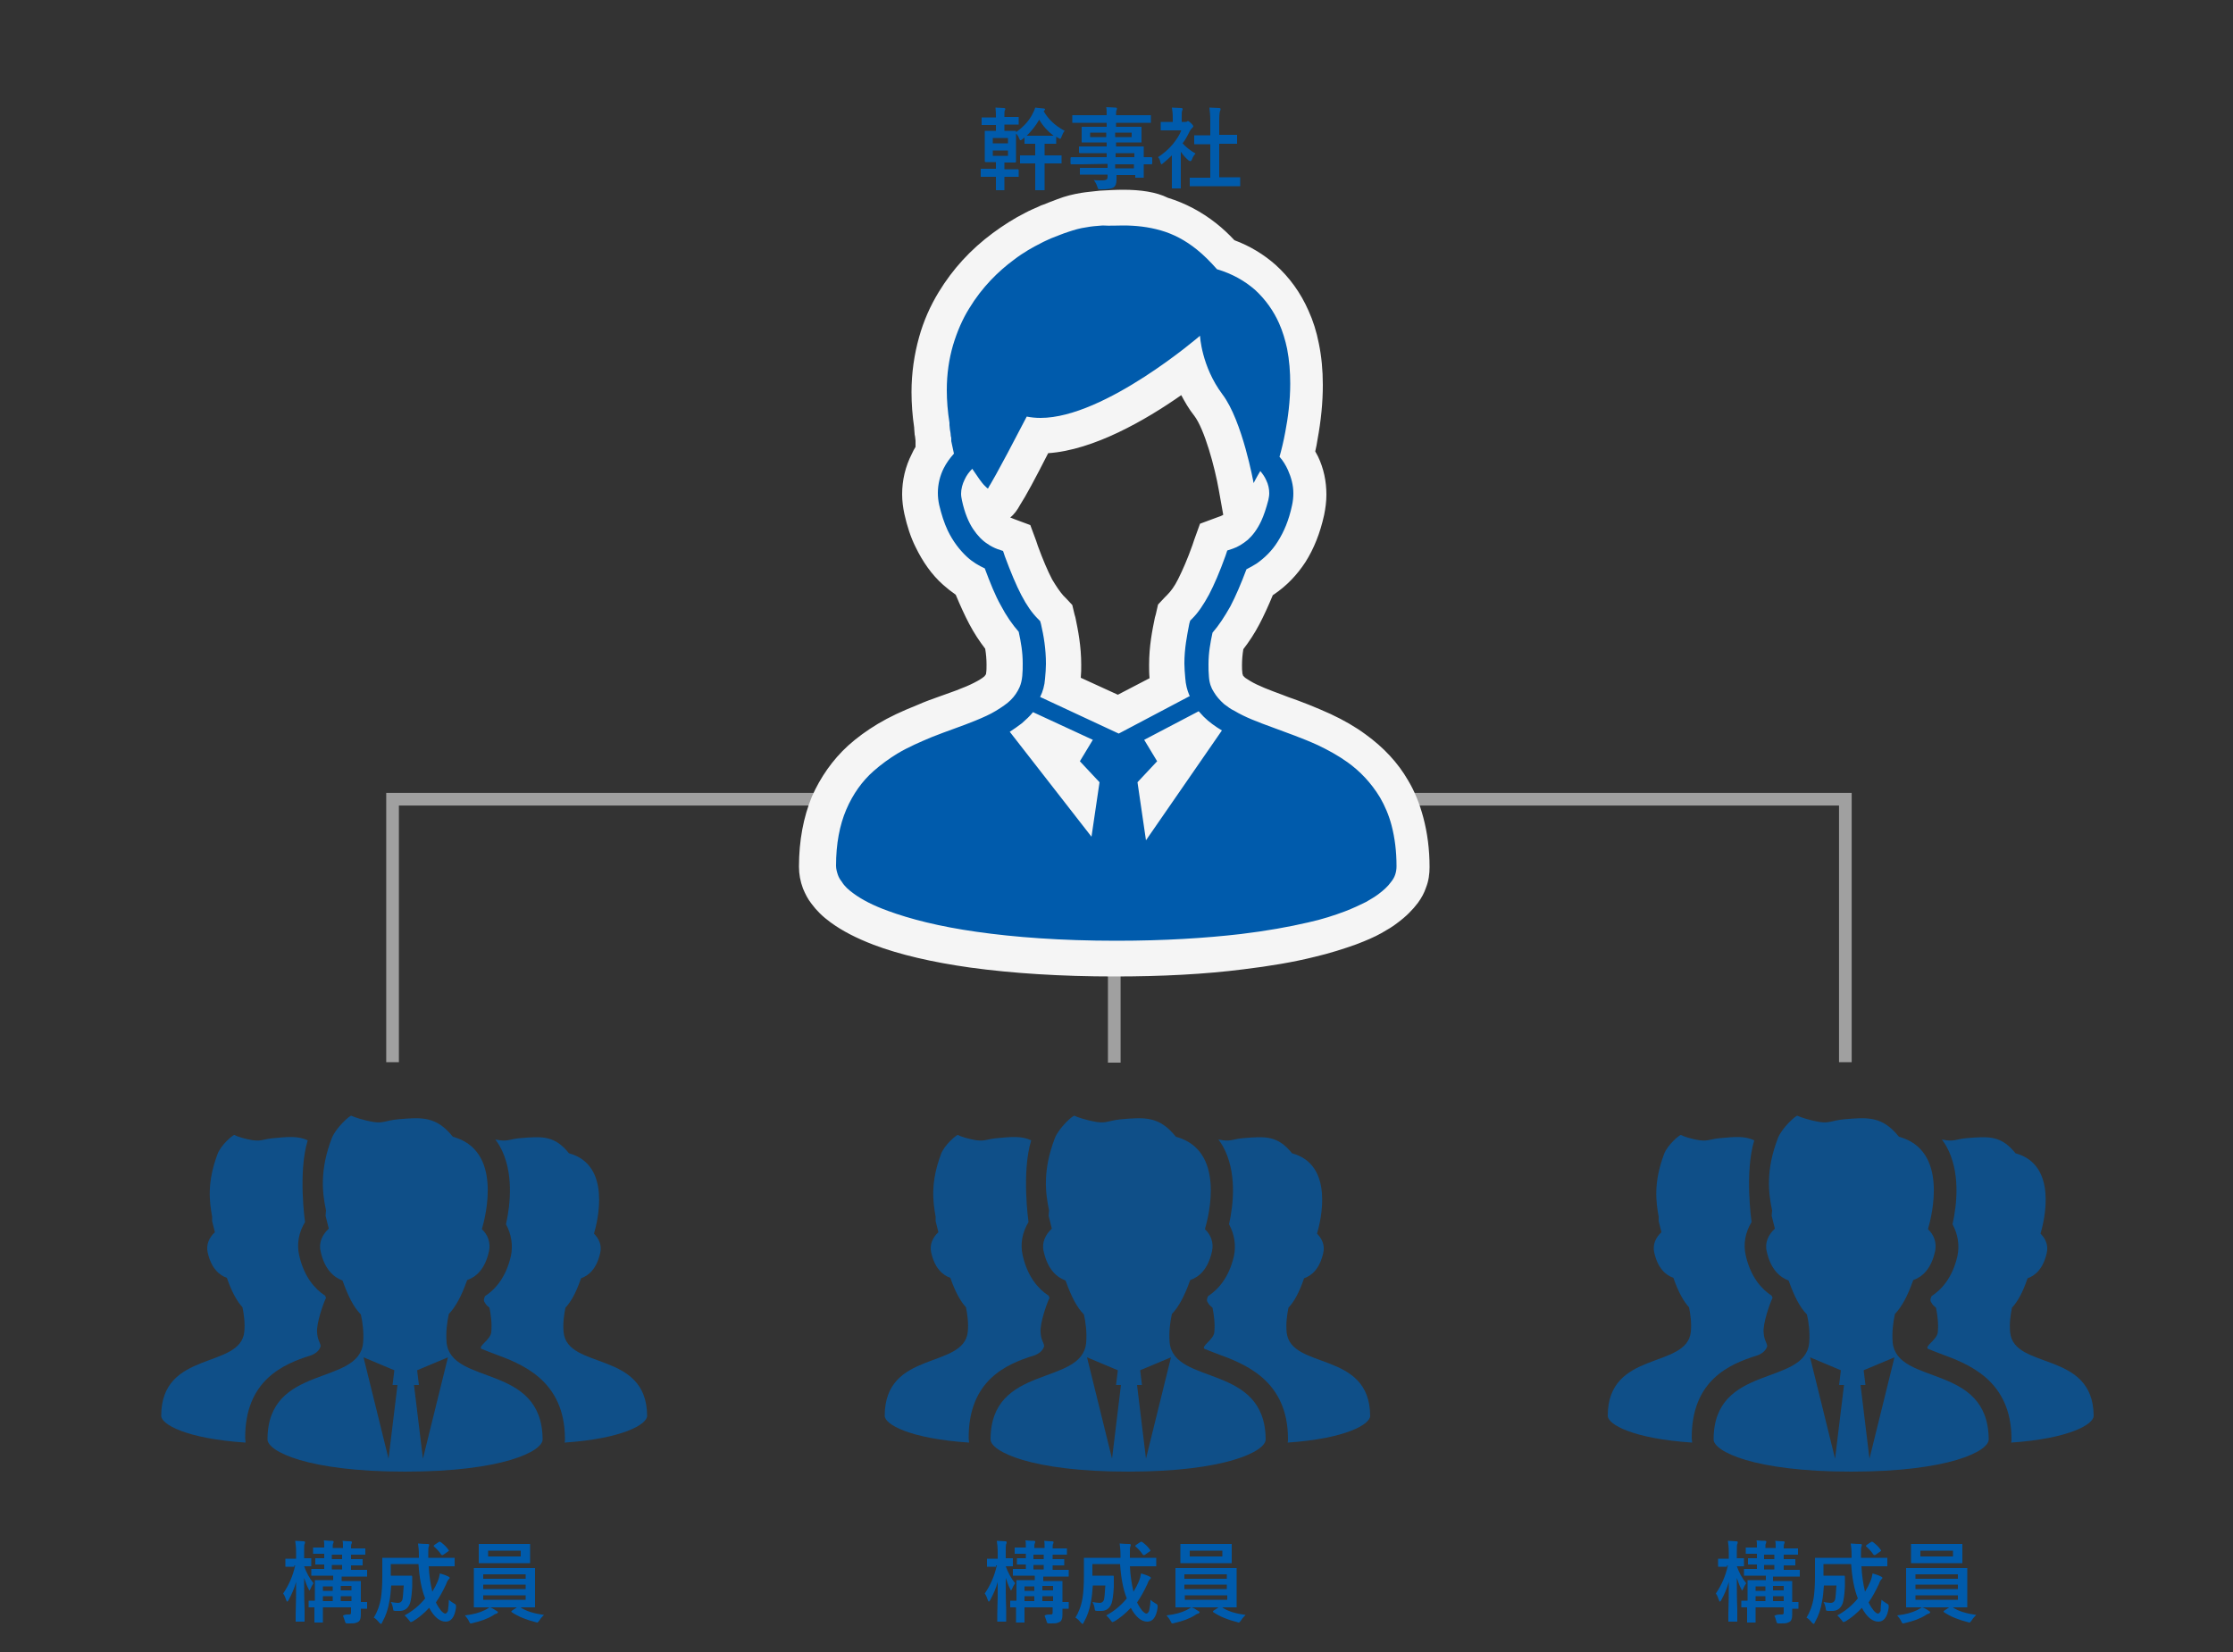 <?xml version="1.0" encoding="utf-8"?>
<!-- Generator: Adobe Illustrator 27.4.1, SVG Export Plug-In . SVG Version: 6.00 Build 0)  -->
<svg version="1.1" id="レイヤー_1" xmlns="http://www.w3.org/2000/svg" xmlns:xlink="http://www.w3.org/1999/xlink" x="0px"
	 y="0px" viewBox="0 0 500 370" style="enable-background:new 0 0 500 370;" xml:space="preserve">
<rect x="0" y="0" width="500" height="370" fill="#333333" stroke="none"/>
<style type="text/css">
	.st0{fill:none;stroke:#A0A0A0;stroke-width:2.835;stroke-miterlimit:10;}
	.st1{opacity:0.7;}
	.st2{fill:#005BAC;}
	.st3{enable-background:new    ;}
	.st4{fill:none;stroke:#666666;stroke-width:2.988;stroke-miterlimit:10;}
	.st5{fill:#F5F5F5;}
</style>
<g id="レイヤー_1_00000109739466916207530790000010687924970793361595_">
	<line class="st0" x1="249.5" y1="180.4" x2="249.5" y2="238"/>
	<g class="st1">
		<path class="st2" d="M393.4,303.6c1.5-0.5,2.1-1.4,2.3-2.1c-0.1-0.9-0.7-1.3-0.8-3.1c-0.2-2,1.5-6.8,2-7.7
			c-0.1-0.2-0.1-0.3-0.2-0.5c-2.3-1.5-4.7-4.2-5.8-9c-0.6-2.6-0.1-5.2,1.3-7.5c0,0-1.6-11.1,0.6-18.3c-2.1-1-4.4-0.8-7.5-0.5
			c-2.4,0.2-2.7,0.7-4.6,0.5c-2.1-0.3-3.8-0.9-4.3-1.2c-0.3-0.1-3.1,2.3-3.8,4.3c-2.4,6.4-1.8,10.7-1.2,14c0,0.3,0,0.7,0,1l0.6,2.4
			c0,0,0,0,0,0.1c-1.2,1.1-2,2.7-1.6,4.5c0.8,3.6,2.6,5.1,4.3,5.7c1.1,3.2,2.3,5.3,3.5,6.6c0.3,1.5,0.6,3.5,0.4,5.5
			c-0.9,8.4-18.6,4-18.6,18.8c0,1.9,5.5,5.1,18.9,6c0-0.3-0.1-0.6-0.1-0.9C378.7,309.1,387.3,305.5,393.4,303.6z"/>
		<path class="st2" d="M450.1,298.4c-0.2-2,0.1-4,0.4-5.5c1.3-1.4,2.4-3.4,3.5-6.6c1.7-0.6,3.5-2.1,4.3-5.7c0.4-1.7-0.3-3.2-1.4-4.3
			c0.8-2.7,4-15.4-5.6-18c-3.2-4-6-3.8-10.8-3.4c-2.4,0.2-2.7,0.7-4.6,0.5c-0.4-0.1-0.8-0.1-1.1-0.2c0.4,0.5,0.7,1,1,1.5
			c3.2,5.7,2.4,13,1.4,17.5c1.2,2.2,1.6,4.7,1.1,7.1c-1.1,4.8-3.5,7.5-5.8,9c-0.1,0.3-0.5,0.9,0,1.5c0.4,0.7,0.5,0.6,1,1.1
			c0.3,1.5,0.6,3.5,0.4,5.5c-0.2,1.7-3,3.1-2.2,3.7c0.8,0.3,1.7,0.7,2.8,1.1c6,2.2,15.9,5.8,15.9,19.1c0,0.3,0,0.6-0.1,0.8
			c13.1-0.9,18.5-4.1,18.5-6C468.7,302.4,450.9,306.9,450.1,298.4z"/>
		<path class="st2" d="M423.8,300.7c-0.2-2.3,0.1-4.6,0.5-6.4c1.5-1.6,2.8-3.9,4.1-7.6c2-0.7,4-2.4,4.9-6.5c0.4-1.9-0.3-3.7-1.6-4.9
			c0.9-3.1,4.6-17.7-6.5-20.7c-3.7-4.6-6.9-4.4-12.4-3.9c-2.8,0.3-3.1,0.9-5.3,0.6c-2.4-0.4-4.4-1.1-5-1.4c-0.3-0.2-3.5,2.7-4.4,5
			c-2.8,7.3-2.1,12.4-1.3,16.2c0,0.4-0.1,0.8-0.1,1.2l0.7,2.8v0.1c-1.4,1.3-2.3,3.1-1.8,5.1c0.9,4.1,3,5.8,4.9,6.5
			c1.3,3.7,2.6,6.1,4.1,7.6c0.4,1.7,0.7,4.1,0.5,6.4c-1,9.7-21.4,4.6-21.4,21.6c0,2.6,8.8,7.2,30.8,7.2s30.8-4.6,30.8-7.2
			C445.2,305.3,424.8,310.4,423.8,300.7z M410.9,326.7l-5.6-22.7l6.9,2.9l-0.4,3.3h1.1L410.9,326.7z M418.6,326.7l-2-16.5h1.1
			l-0.4-3.3l6.9-2.9L418.6,326.7z"/>
	</g>
	<g class="st1">
		<path class="st2" d="M231.5,303.6c1.5-0.5,2.1-1.4,2.3-2.1c-0.1-0.9-0.7-1.3-0.8-3.1c-0.2-2,1.5-6.8,2-7.7
			c-0.1-0.2-0.1-0.3-0.2-0.5c-2.3-1.5-4.7-4.2-5.8-9c-0.6-2.6-0.1-5.2,1.3-7.5c0,0-1.6-11.1,0.6-18.3c-2.1-1-4.4-0.8-7.5-0.5
			c-2.4,0.2-2.7,0.7-4.6,0.5c-2.1-0.3-3.8-0.9-4.3-1.2c-0.3-0.1-3.1,2.3-3.8,4.3c-2.4,6.4-1.8,10.7-1.2,14c0,0.3,0,0.7,0,1l0.6,2.4
			c0,0,0,0,0,0.1c-1.2,1.1-2,2.7-1.6,4.5c0.8,3.6,2.6,5.1,4.3,5.7c1.1,3.2,2.3,5.3,3.5,6.6c0.3,1.5,0.6,3.5,0.4,5.5
			c-0.9,8.4-18.6,4-18.6,18.8c0,1.9,5.5,5.1,18.9,6c0-0.3-0.1-0.6-0.1-0.9C216.8,309.1,225.4,305.5,231.5,303.6z"/>
		<path class="st2" d="M288.1,298.4c-0.2-2,0.1-4,0.4-5.5c1.3-1.4,2.4-3.4,3.5-6.6c1.7-0.6,3.5-2.1,4.3-5.7c0.4-1.7-0.3-3.2-1.4-4.3
			c0.8-2.7,4-15.4-5.6-18c-3.2-4-6-3.8-10.8-3.4c-2.4,0.2-2.7,0.7-4.6,0.5c-0.4-0.1-0.8-0.1-1.1-0.2c0.4,0.5,0.7,1,1,1.5
			c3.2,5.7,2.4,13,1.4,17.5c1.2,2.2,1.6,4.7,1.1,7.1c-1.1,4.8-3.5,7.5-5.8,9c-0.1,0.3-0.5,0.9,0,1.5c0.4,0.7,0.5,0.6,1,1.1
			c0.3,1.5,0.6,3.5,0.4,5.5c-0.2,1.7-3,3.1-2.2,3.7c0.8,0.3,1.7,0.7,2.8,1.1c6,2.2,15.9,5.8,15.9,19.1c0,0.3,0,0.6-0.1,0.8
			c13.1-0.9,18.5-4.1,18.5-6C306.7,302.4,289,306.9,288.1,298.4z"/>
		<path class="st2" d="M261.9,300.7c-0.2-2.3,0.1-4.6,0.5-6.4c1.5-1.6,2.8-3.9,4.1-7.6c2-0.7,4-2.4,4.9-6.5c0.4-1.9-0.3-3.7-1.6-4.9
			c0.9-3.1,4.6-17.7-6.5-20.7c-3.7-4.6-6.9-4.4-12.4-3.9c-2.8,0.3-3.1,0.9-5.3,0.6c-2.4-0.4-4.4-1.1-5-1.4c-0.3-0.2-3.5,2.7-4.4,5
			c-2.8,7.3-2.1,12.4-1.3,16.2c0,0.4-0.1,0.8-0.1,1.2l0.7,2.8v0.1c-1.4,1.3-2.3,3.1-1.8,5.1c0.9,4.1,3,5.8,4.9,6.5
			c1.3,3.7,2.6,6.1,4.1,7.6c0.4,1.7,0.7,4.1,0.5,6.4c-1,9.7-21.4,4.6-21.4,21.6c0,2.6,8.8,7.2,30.8,7.2s30.8-4.6,30.8-7.2
			C283.3,305.3,262.9,310.4,261.9,300.7z M249,326.7l-5.6-22.7l6.9,2.9l-0.4,3.3h1.1L249,326.7z M256.6,326.7l-2-16.5h1.1l-0.4-3.3
			l6.9-2.9L256.6,326.7z"/>
	</g>
	<g class="st1">
		<path class="st2" d="M69.5,303.6c1.5-0.5,2.1-1.4,2.3-2.1c-0.1-0.9-0.7-1.3-0.8-3.1c-0.2-2,1.5-6.8,2-7.7
			c-0.1-0.2-0.1-0.3-0.2-0.5c-2.3-1.5-4.7-4.2-5.8-9c-0.6-2.6-0.1-5.2,1.3-7.5c0,0-1.6-11.1,0.6-18.3c-2.1-1-4.4-0.8-7.5-0.5
			c-2.4,0.2-2.7,0.7-4.6,0.5c-2.1-0.3-3.8-0.9-4.3-1.2c-0.3-0.1-3.1,2.3-3.8,4.3c-2.4,6.4-1.8,10.7-1.2,14c0,0.3,0,0.7,0,1l0.6,2.4
			c0,0,0,0,0,0.1c-1.2,1.1-2,2.7-1.6,4.5c0.8,3.6,2.6,5.1,4.3,5.7c1.1,3.2,2.3,5.3,3.5,6.6c0.3,1.5,0.6,3.5,0.4,5.5
			c-0.9,8.4-18.6,4-18.6,18.8c0,1.9,5.5,5.1,18.9,6c0-0.3-0.1-0.6-0.1-0.9C54.8,309.1,63.5,305.5,69.5,303.6z"/>
		<path class="st2" d="M126.2,298.4c-0.2-2,0.1-4,0.4-5.5c1.3-1.4,2.4-3.4,3.5-6.6c1.7-0.6,3.5-2.1,4.3-5.7c0.4-1.7-0.3-3.2-1.4-4.3
			c0.8-2.7,4-15.4-5.6-18c-3.2-4-6-3.8-10.8-3.4c-2.4,0.2-2.7,0.7-4.6,0.5c-0.4-0.1-0.8-0.1-1.1-0.2c0.4,0.5,0.7,1,1,1.5
			c3.2,5.7,2.4,13,1.4,17.5c1.2,2.2,1.6,4.7,1.1,7.1c-1.1,4.8-3.5,7.5-5.8,9c-0.1,0.3-0.5,0.9,0,1.5c0.4,0.7,0.5,0.6,1,1.1
			c0.3,1.5,0.6,3.5,0.4,5.5c-0.2,1.7-3,3.1-2.2,3.7c0.8,0.3,1.7,0.7,2.8,1.1c6,2.2,15.9,5.8,15.9,19.1c0,0.3,0,0.6-0.1,0.8
			c13.1-0.9,18.5-4.1,18.5-6C144.8,302.4,127.1,306.9,126.2,298.4z"/>
		<path class="st2" d="M100,300.7c-0.2-2.3,0.1-4.6,0.5-6.4c1.5-1.6,2.8-3.9,4.1-7.6c2-0.7,4-2.4,4.9-6.5c0.4-1.9-0.3-3.7-1.6-4.9
			c0.9-3.1,4.6-17.7-6.5-20.7c-3.7-4.6-6.9-4.4-12.4-3.9c-2.8,0.3-3.1,0.9-5.3,0.6c-2.4-0.4-4.4-1.1-5-1.4c-0.3-0.2-3.5,2.7-4.4,5
			c-2.8,7.3-2.1,12.4-1.3,16.2c0,0.4-0.1,0.8-0.1,1.2l0.7,2.8v0.1c-1.4,1.3-2.3,3.1-1.8,5.1c0.9,4.1,3,5.8,4.9,6.5
			c1.3,3.7,2.6,6.1,4.1,7.6c0.4,1.7,0.7,4.1,0.5,6.4c-1,9.7-21.4,4.6-21.4,21.6c0,2.6,8.8,7.2,30.8,7.2s30.8-4.6,30.8-7.2
			C121.4,305.3,101,310.4,100,300.7z M87,326.7L81.4,304l6.9,2.9l-0.4,3.3H89L87,326.7z M94.7,326.7l-2-16.5h1.1l-0.4-3.3l6.9-2.9
			L94.7,326.7z"/>
	</g>
	<g class="st3">
		<path class="st2" d="M65.9,350.9h-1.8c-0.1,0-0.2,0-0.2,0s0-0.1,0-0.2v-1.4c0-0.1,0-0.2,0-0.2s0.1,0,0.2,0h1.8h0.4v-1.3
			c0-1.2-0.1-2.1-0.2-2.7c0.7,0,1.4,0.1,1.9,0.1c0.2,0,0.3,0.1,0.3,0.2s0,0.3-0.1,0.4c-0.1,0.2-0.1,0.8-0.1,1.9v1.3h1.4
			c0.1,0,0.2,0,0.2,0s0,0.1,0,0.2v1.4c0,0.1,0,0.2,0,0.2s-0.1,0-0.2,0c0,0-0.2,0-0.4,0c-0.3,0-0.6,0-1,0c0.5,1.4,1.2,2.7,2.1,3.8
			c-0.3,0.4-0.5,0.8-0.7,1.3c-0.1,0.2-0.2,0.3-0.2,0.3c-0.1,0-0.1-0.1-0.2-0.3c-0.4-0.7-0.7-1.6-1-2.5c0,2.2,0,4.6,0.1,7
			c0,0.6,0,1.2,0,2c0,0.4,0,0.6,0,0.6c0,0.1,0,0.2,0,0.2s-0.1,0-0.2,0h-1.6c-0.1,0-0.2,0-0.2,0s0-0.1,0-0.2c0,0,0-0.5,0-1.4
			c0.1-2.6,0.1-5,0.1-7.3c-0.4,1.5-1,2.8-1.7,4.1c-0.1,0.2-0.2,0.3-0.3,0.3c-0.1,0-0.1-0.1-0.2-0.3c-0.2-0.6-0.4-1.1-0.7-1.5
			c1.3-1.9,2.2-4,2.7-6.3h-0.2V350.9z M78,361.6c0.3,0,0.4,0,0.5-0.1s0.1-0.2,0.1-0.4V360h-6.3v1v2.2c0,0.1,0,0.2,0,0.2
			s-0.1,0-0.2,0h-1.5c-0.1,0-0.2,0-0.2,0s0-0.1,0-0.2V361v-1h-1.1c-0.1,0-0.2,0-0.2,0s0-0.1,0-0.2v-1.1c0-0.1,0-0.2,0-0.2
			s0.1,0,0.2,0c0,0,0.1,0,0.4,0c0.2,0,0.5,0,0.8,0v-2.2v-2.2c0-0.1,0-0.2,0-0.2s0.1,0,0.2,0h2.6h1.3v-1h-2h-2.7c-0.1,0-0.2,0-0.2,0
			s0-0.1,0-0.2v-1.1c0-0.1,0-0.2,0-0.2s0.1,0,0.2,0h2.7v-1c-0.5,0-1,0-1.4,0c-0.3,0-0.4,0-0.4,0c-0.1,0-0.2,0-0.2,0s0-0.1,0-0.2v-1
			c0-0.1,0-0.2,0-0.2s0.1,0,0.2,0h1.8v-1c-0.7,0-1.3,0-1.8,0c-0.3,0-0.5,0-0.5,0c-0.1,0-0.2,0-0.2,0s0-0.1,0-0.2v-1
			c0-0.1,0-0.2,0-0.2s0.1,0,0.2,0h2.3c0-0.8,0-1.3-0.1-1.6c0.9,0.1,1.5,0.1,1.9,0.1c0.2,0,0.3,0.1,0.3,0.2s0,0.2-0.1,0.4
			c-0.1,0.1-0.1,0.5-0.1,1h2.3c0-0.8,0-1.3-0.1-1.6c0.9,0.1,1.5,0.1,1.8,0.1c0.2,0,0.3,0.1,0.3,0.2s0,0.2-0.1,0.4
			c-0.1,0.1-0.1,0.5-0.1,1h0.3h2.7c0.1,0,0.2,0,0.2,0s0,0.1,0,0.2v1c0,0.1,0,0.2,0,0.2s-0.1,0-0.2,0h-2.7h-0.3v1H81
			c0.1,0,0.2,0,0.2,0s0,0.1,0,0.2v1c0,0.1,0,0.2,0,0.2s-0.1,0-0.2,0h-2.4v1h0.7H82c0.1,0,0.2,0,0.2,0s0,0.1,0,0.2v1.1
			c0,0.1,0,0.2,0,0.2s-0.1,0-0.2,0h-2.7h-2.8v1H78h2.6c0.1,0,0.2,0,0.2,0s0,0.1,0,0.2v2.4v2.1c0.3,0,0.7,0,0.9,0c0.2,0,0.3,0,0.3,0
			c0.1,0,0.2,0,0.2,0s0,0.1,0,0.2v1.1c0,0.1,0,0.2,0,0.2s-0.1,0-0.2,0h-1.2v1.2c0,0.8-0.1,1.3-0.4,1.6c-0.2,0.2-0.5,0.3-0.8,0.4
			s-0.9,0.1-1.6,0.1c-0.3,0-0.5,0-0.6-0.1s-0.1-0.2-0.2-0.5c-0.1-0.4-0.3-0.8-0.4-1.1C77.1,361.6,77.6,361.6,78,361.6z M72.3,356.3
			h2.2v-1h-2.2V356.3z M72.3,358.6h2.2v-1.1h-2.2V358.6z M74.3,349.2h2.3v-1h-2.3V349.2z M74.3,351.5h2.3v-1h-2.3V351.5z
			 M78.7,355.2h-2.4v1h2.4V355.2z M76.3,358.6h2.4v-1.1h-2.4V358.6z"/>
		<path class="st2" d="M100.5,358.3c0.2,0.2,0.6,0.5,1.1,0.8c0.2,0.1,0.4,0.2,0.4,0.3c0.1,0.1,0.1,0.1,0.1,0.3c0,0.1,0,0.2,0,0.4
			c-0.3,2.1-1.1,3.1-2.3,3.1c-1.3,0-2.6-1-3.7-3.1c-1.1,1.2-2.3,2.2-3.6,3c-0.3,0.1-0.4,0.2-0.5,0.2s-0.2-0.1-0.4-0.4
			c-0.3-0.4-0.6-0.7-1-1.1c1.7-0.9,3.3-2.2,4.6-3.8c-0.8-2-1.3-4.6-1.5-7.7h-6.2v2.6h2.9h1.7c0.2,0,0.2,0.1,0.2,0.3
			c0,0.2,0,0.6,0,1.2c0,0.4,0,0.8,0,1c-0.1,1.9-0.3,3.1-0.5,3.7c-0.4,1.1-1.2,1.7-2.3,1.7c-0.4,0-0.8,0-1,0s-0.4-0.1-0.4-0.1
			c0-0.1-0.1-0.2-0.1-0.5c-0.1-0.6-0.3-1.1-0.5-1.4c0.6,0.1,1.2,0.2,1.6,0.2c0.5,0,0.8-0.2,1-0.7c0.1-0.4,0.2-1.5,0.3-3.2h-2.8
			c-0.1,1.3-0.2,2.5-0.4,3.5c-0.3,1.8-0.8,3.3-1.6,4.7c-0.1,0.3-0.2,0.4-0.3,0.4c-0.1,0-0.2-0.1-0.4-0.3c-0.4-0.5-0.8-0.9-1.2-1.1
			c0.7-1.1,1.3-2.6,1.6-4.4c0.2-1.3,0.3-2.9,0.3-4.8v-4c0-0.1,0-0.2,0-0.2s0.1,0,0.2,0h2.7h5.3v-0.4c0-1.2-0.1-2.2-0.2-2.8
			c1.1,0.1,1.9,0.1,2.2,0.1c0.2,0,0.3,0.1,0.3,0.2s0,0.2-0.1,0.4c-0.1,0.2-0.1,0.7-0.1,1.4c0,0.2,0,0.4,0,0.6v0.5h3h2.7
			c0.1,0,0.2,0,0.2,0s0,0.1,0,0.2v1.5c0,0.1,0,0.2,0,0.2s-0.1,0-0.2,0h-2.7H96c0.1,2.1,0.4,4,0.8,5.7c0.5-0.8,0.9-1.6,1.2-2.3
			c0.3-0.7,0.4-1.3,0.5-1.8c0.7,0.2,1.3,0.4,1.9,0.7c0.2,0.1,0.3,0.2,0.3,0.3c0,0.1-0.1,0.2-0.3,0.4c-0.1,0.1-0.3,0.4-0.5,1
			c-0.7,1.5-1.4,2.8-2.3,4.1c0.4,0.8,0.8,1.4,1.2,1.9c0.4,0.4,0.7,0.6,0.9,0.6c0.2,0,0.4-0.2,0.6-0.6
			C100.4,359.8,100.5,359.2,100.5,358.3z M98.7,345.4c0.7,0.5,1.3,1.1,1.7,1.7c0.1,0.1,0.1,0.1,0.1,0.2s-0.1,0.1-0.2,0.2l-1,0.7
			c-0.1,0.1-0.2,0.1-0.3,0.1c0,0-0.1,0-0.2-0.1c-0.4-0.6-0.9-1.2-1.6-1.8c-0.1-0.1-0.1-0.1-0.1-0.2c0,0,0.1-0.1,0.2-0.2l0.9-0.6
			c0.1-0.1,0.2-0.1,0.2-0.1C98.5,345.3,98.6,345.3,98.7,345.4z"/>
		<path class="st2" d="M111.2,360.8c0.2,0.1,0.3,0.2,0.3,0.3c0,0.1-0.1,0.2-0.3,0.3c-0.1,0-0.4,0.1-0.8,0.4
			c-1.3,0.8-2.8,1.3-4.5,1.7c-0.3,0.1-0.4,0.1-0.4,0.1c-0.1,0-0.2,0-0.3-0.1c0-0.1-0.1-0.2-0.2-0.4c-0.2-0.5-0.6-0.9-0.9-1.3
			c1.8-0.2,3.3-0.6,4.5-1.2c0.4-0.2,0.7-0.4,1-0.6h-0.5h-2.8c-0.1,0-0.2,0-0.2,0s0-0.1,0-0.2v-2.1v-4.2v-2.1c0-0.1,0-0.2,0-0.2
			s0.1,0,0.2,0h2.8h7.7h2.8c0.1,0,0.2,0,0.2,0s0,0.1,0,0.2v2.1v4.2v2.1c0,0.1,0,0.2,0,0.2s-0.1,0-0.2,0h-2.8h-7.1
			C110.1,360.1,110.6,360.4,111.2,360.8z M115.8,345.8h2.7c0.1,0,0.2,0,0.2,0s0,0.1,0,0.2v1.3v1.3v1.3c0,0.1,0,0.2,0,0.2
			s-0.1,0-0.2,0h-2.7h-5.7h-2.7c-0.1,0-0.2,0-0.2,0s0-0.1,0-0.2v-1.3v-1.3V346c0-0.1,0-0.2,0-0.2s0.1,0,0.2,0h2.7H115.8z
			 M108.2,352.6v1h9.5v-1H108.2z M108.2,355.9h9.5v-1h-9.5V355.9z M117.7,358.3v-1h-9.5v1H117.7z M116.6,348.6v-1.3h-7.3v1.3H116.6z
			 M121.8,361.7c-0.3,0.3-0.7,0.7-1,1.2c-0.2,0.3-0.4,0.5-0.5,0.5c0,0-0.2,0-0.4-0.1c-2-0.5-3.8-1.2-5.3-2.2
			c-0.1-0.1-0.1-0.1-0.1-0.2s0.1-0.1,0.2-0.2l1.2-0.8c0.1-0.1,0.2-0.1,0.3-0.1c0,0,0.1,0,0.2,0.1
			C117.8,360.9,119.7,361.4,121.8,361.7z"/>
	</g>
	<g class="st3">
		<path class="st2" d="M223,350.9h-1.8c-0.1,0-0.2,0-0.2,0s0-0.1,0-0.2v-1.4c0-0.1,0-0.2,0-0.2s0.1,0,0.2,0h1.8h0.4v-1.3
			c0-1.2-0.1-2.1-0.2-2.7c0.7,0,1.4,0.1,1.9,0.1c0.2,0,0.3,0.1,0.3,0.2s0,0.3-0.1,0.4c-0.1,0.2-0.1,0.8-0.1,1.9v1.3h1.4
			c0.1,0,0.2,0,0.2,0s0,0.1,0,0.2v1.4c0,0.1,0,0.2,0,0.2s-0.1,0-0.2,0c0,0-0.2,0-0.4,0c-0.3,0-0.6,0-1,0c0.5,1.4,1.2,2.7,2.1,3.8
			c-0.3,0.4-0.5,0.8-0.7,1.3c-0.1,0.2-0.2,0.3-0.2,0.3c-0.1,0-0.1-0.1-0.2-0.3c-0.4-0.7-0.7-1.6-1-2.5c0,2.2,0,4.6,0.1,7
			c0,0.6,0,1.2,0,2c0,0.4,0,0.6,0,0.6c0,0.1,0,0.2,0,0.2s-0.1,0-0.2,0h-1.6c-0.1,0-0.2,0-0.2,0s0-0.1,0-0.2c0,0,0-0.5,0-1.4
			c0.1-2.6,0.1-5,0.1-7.3c-0.4,1.5-1,2.8-1.7,4.1c-0.1,0.2-0.2,0.3-0.3,0.3s-0.1-0.1-0.2-0.3c-0.2-0.6-0.4-1.1-0.7-1.5
			c1.3-1.9,2.2-4,2.7-6.3H223V350.9z M235.1,361.6c0.3,0,0.4,0,0.5-0.1s0.1-0.2,0.1-0.4V360h-6.3v1v2.2c0,0.1,0,0.2,0,0.2
			s-0.1,0-0.2,0h-1.5c-0.1,0-0.2,0-0.2,0s0-0.1,0-0.2V361v-1h-1.1c-0.1,0-0.2,0-0.2,0s0-0.1,0-0.2v-1.1c0-0.1,0-0.2,0-0.2
			s0.1,0,0.2,0c0,0,0.1,0,0.4,0c0.2,0,0.5,0,0.8,0v-2.2v-2.2c0-0.1,0-0.2,0-0.2s0.1,0,0.2,0h2.6h1.3v-1h-2H227c-0.1,0-0.2,0-0.2,0
			s0-0.1,0-0.2v-1.1c0-0.1,0-0.2,0-0.2s0.1,0,0.2,0h2.7v-1c-0.5,0-1,0-1.4,0c-0.3,0-0.4,0-0.4,0c-0.1,0-0.2,0-0.2,0s0-0.1,0-0.2v-1
			c0-0.1,0-0.2,0-0.2s0.1,0,0.2,0h1.8v-1c-0.7,0-1.3,0-1.8,0c-0.3,0-0.5,0-0.5,0c-0.1,0-0.2,0-0.2,0s0-0.1,0-0.2v-1
			c0-0.1,0-0.2,0-0.2s0.1,0,0.2,0h2.3c0-0.8,0-1.3-0.1-1.6c0.9,0.1,1.5,0.1,1.9,0.1c0.2,0,0.3,0.1,0.3,0.2s0,0.2-0.1,0.4
			c-0.1,0.1-0.1,0.5-0.1,1h2.3c0-0.8,0-1.3-0.1-1.6c0.9,0.1,1.5,0.1,1.8,0.1c0.2,0,0.3,0.1,0.3,0.2s0,0.2-0.1,0.4
			c-0.1,0.1-0.1,0.5-0.1,1h0.3h2.7c0.1,0,0.2,0,0.2,0s0,0.1,0,0.2v1c0,0.1,0,0.2,0,0.2s-0.1,0-0.2,0H236h-0.3v1h2.4
			c0.1,0,0.2,0,0.2,0s0,0.1,0,0.2v1c0,0.1,0,0.2,0,0.2s-0.1,0-0.2,0h-2.4v1h0.7h2.7c0.1,0,0.2,0,0.2,0s0,0.1,0,0.2v1.1
			c0,0.1,0,0.2,0,0.2s-0.1,0-0.2,0h-2.7h-2.8v1h1.5h2.6c0.1,0,0.2,0,0.2,0s0,0.1,0,0.2v2.4v2.1c0.3,0,0.7,0,0.9,0s0.3,0,0.3,0
			c0.1,0,0.2,0,0.2,0s0,0.1,0,0.2v1.1c0,0.1,0,0.2,0,0.2s-0.1,0-0.2,0h-1.2v1.2c0,0.8-0.1,1.3-0.4,1.6c-0.2,0.2-0.5,0.3-0.8,0.4
			s-0.9,0.1-1.6,0.1c-0.3,0-0.5,0-0.6-0.1s-0.1-0.2-0.2-0.5c-0.1-0.4-0.3-0.8-0.4-1.1C234.1,361.6,234.7,361.6,235.1,361.6z
			 M229.4,356.3h2.2v-1h-2.2V356.3z M229.4,358.6h2.2v-1.1h-2.2V358.6z M231.4,349.2h2.3v-1h-2.3V349.2z M231.4,351.5h2.3v-1h-2.3
			V351.5z M235.8,355.2h-2.4v1h2.4V355.2z M233.4,358.6h2.4v-1.1h-2.4V358.6z"/>
		<path class="st2" d="M257.6,358.3c0.2,0.2,0.6,0.5,1.1,0.8c0.2,0.1,0.4,0.2,0.4,0.3c0.1,0.1,0.1,0.1,0.1,0.3c0,0.1,0,0.2,0,0.4
			c-0.3,2.1-1.1,3.1-2.3,3.1c-1.3,0-2.6-1-3.7-3.1c-1.1,1.2-2.3,2.2-3.6,3c-0.3,0.1-0.4,0.2-0.5,0.2s-0.2-0.1-0.4-0.4
			c-0.3-0.4-0.6-0.7-1-1.1c1.7-0.9,3.3-2.2,4.6-3.8c-0.8-2-1.3-4.6-1.5-7.7h-6.2v2.6h2.9h1.7c0.2,0,0.2,0.1,0.2,0.3
			c0,0.2,0,0.6,0,1.2c0,0.4,0,0.8,0,1c-0.1,1.9-0.3,3.1-0.5,3.7c-0.4,1.1-1.2,1.7-2.3,1.7c-0.4,0-0.8,0-1,0s-0.4-0.1-0.4-0.1
			c0-0.1-0.1-0.2-0.1-0.5c-0.1-0.6-0.3-1.1-0.5-1.4c0.6,0.1,1.2,0.2,1.6,0.2c0.5,0,0.8-0.2,1-0.7c0.1-0.4,0.2-1.5,0.3-3.2h-2.8
			c-0.1,1.3-0.2,2.5-0.4,3.5c-0.3,1.8-0.8,3.3-1.6,4.7c-0.1,0.3-0.2,0.4-0.3,0.4s-0.2-0.1-0.4-0.3c-0.4-0.5-0.8-0.9-1.2-1.1
			c0.7-1.1,1.3-2.6,1.6-4.4c0.2-1.3,0.3-2.9,0.3-4.8v-4c0-0.1,0-0.2,0-0.2s0.1,0,0.2,0h2.7h5.3v-0.4c0-1.2-0.1-2.2-0.2-2.8
			c1.1,0.1,1.9,0.1,2.2,0.1c0.2,0,0.3,0.1,0.3,0.2s0,0.2-0.1,0.4c-0.1,0.2-0.1,0.7-0.1,1.4c0,0.2,0,0.4,0,0.6v0.5h3h2.7
			c0.1,0,0.2,0,0.2,0s0,0.1,0,0.2v1.5c0,0.1,0,0.2,0,0.2s-0.1,0-0.2,0H256h-3c0.1,2.1,0.4,4,0.8,5.7c0.5-0.8,0.9-1.6,1.2-2.3
			c0.3-0.7,0.4-1.3,0.5-1.8c0.7,0.2,1.3,0.4,1.9,0.7c0.2,0.1,0.3,0.2,0.3,0.3c0,0.1-0.1,0.2-0.3,0.4c-0.1,0.1-0.3,0.4-0.5,1
			c-0.7,1.5-1.4,2.8-2.3,4.1c0.4,0.8,0.8,1.4,1.2,1.9c0.4,0.4,0.7,0.6,0.9,0.6c0.2,0,0.4-0.2,0.6-0.6
			C257.5,359.8,257.6,359.2,257.6,358.3z M255.8,345.4c0.7,0.5,1.3,1.1,1.7,1.7c0.1,0.1,0.1,0.1,0.1,0.2s-0.1,0.1-0.2,0.2l-1,0.7
			c-0.1,0.1-0.2,0.1-0.3,0.1c0,0-0.1,0-0.2-0.1c-0.4-0.6-0.9-1.2-1.6-1.8c-0.1-0.1-0.1-0.1-0.1-0.2c0,0,0.1-0.1,0.2-0.2l0.9-0.6
			c0.1-0.1,0.2-0.1,0.2-0.1C255.6,345.3,255.7,345.3,255.8,345.4z"/>
		<path class="st2" d="M268.3,360.8c0.2,0.1,0.3,0.2,0.3,0.3c0,0.1-0.1,0.2-0.3,0.3c-0.1,0-0.4,0.1-0.8,0.4
			c-1.3,0.8-2.8,1.3-4.5,1.7c-0.3,0.1-0.4,0.1-0.4,0.1c-0.1,0-0.2,0-0.3-0.1c0-0.1-0.1-0.2-0.2-0.4c-0.2-0.5-0.6-0.9-0.9-1.3
			c1.8-0.2,3.3-0.6,4.5-1.2c0.4-0.2,0.7-0.4,1-0.6h-0.5h-2.8c-0.1,0-0.2,0-0.2,0s0-0.1,0-0.2v-2.1v-4.2v-2.1c0-0.1,0-0.2,0-0.2
			s0.1,0,0.2,0h2.8h7.7h2.8c0.1,0,0.2,0,0.2,0s0,0.1,0,0.2v2.1v4.2v2.1c0,0.1,0,0.2,0,0.2s-0.1,0-0.2,0h-2.8h-7.1
			C267.2,360.1,267.7,360.4,268.3,360.8z M272.9,345.8h2.7c0.1,0,0.2,0,0.2,0s0,0.1,0,0.2v1.3v1.3v1.3c0,0.1,0,0.2,0,0.2
			s-0.1,0-0.2,0h-2.7h-5.7h-2.7c-0.1,0-0.2,0-0.2,0s0-0.1,0-0.2v-1.3v-1.3V346c0-0.1,0-0.2,0-0.2s0.1,0,0.2,0h2.7H272.9z
			 M265.2,352.6v1h9.5v-1H265.2z M265.2,355.9h9.5v-1h-9.5V355.9z M274.8,358.3v-1h-9.5v1H274.8z M273.7,348.6v-1.3h-7.3v1.3H273.7z
			 M278.9,361.7c-0.3,0.3-0.7,0.7-1,1.2c-0.2,0.3-0.4,0.5-0.5,0.5c0,0-0.2,0-0.4-0.1c-2-0.5-3.8-1.2-5.3-2.2
			c-0.1-0.1-0.1-0.1-0.1-0.2s0.1-0.1,0.2-0.2l1.2-0.8c0.1-0.1,0.2-0.1,0.3-0.1c0,0,0.1,0,0.2,0.1
			C274.9,360.9,276.7,361.4,278.9,361.7z"/>
	</g>
	<g class="st3">
		<path class="st2" d="M386.7,350.9h-1.8c-0.1,0-0.2,0-0.2,0s0-0.1,0-0.2v-1.4c0-0.1,0-0.2,0-0.2s0.1,0,0.2,0h1.8h0.4v-1.3
			c0-1.2-0.1-2.1-0.2-2.7c0.7,0,1.4,0.1,1.9,0.1c0.2,0,0.3,0.1,0.3,0.2s0,0.3-0.1,0.4c-0.1,0.2-0.1,0.8-0.1,1.9v1.3h1.4
			c0.1,0,0.2,0,0.2,0s0,0.1,0,0.2v1.4c0,0.1,0,0.2,0,0.2s-0.1,0-0.2,0c0,0-0.2,0-0.4,0c-0.3,0-0.6,0-1,0c0.5,1.4,1.2,2.7,2.1,3.8
			c-0.3,0.4-0.5,0.8-0.7,1.3c-0.1,0.2-0.2,0.3-0.2,0.3c-0.1,0-0.1-0.1-0.2-0.3c-0.4-0.7-0.7-1.6-1-2.5c0,2.2,0,4.6,0.1,7
			c0,0.6,0,1.2,0,2c0,0.4,0,0.6,0,0.6c0,0.1,0,0.2,0,0.2s-0.1,0-0.2,0h-1.6c-0.1,0-0.2,0-0.2,0s0-0.1,0-0.2c0,0,0-0.5,0-1.4
			c0.1-2.6,0.1-5,0.1-7.3c-0.4,1.5-1,2.8-1.7,4.1c-0.1,0.2-0.2,0.3-0.3,0.3c-0.1,0-0.1-0.1-0.2-0.3c-0.2-0.6-0.4-1.1-0.7-1.5
			c1.3-1.9,2.2-4,2.7-6.3h-0.2V350.9z M398.8,361.6c0.3,0,0.4,0,0.5-0.1s0.1-0.2,0.1-0.4V360h-6.3v1v2.2c0,0.1,0,0.2,0,0.2
			s-0.1,0-0.2,0h-1.5c-0.1,0-0.2,0-0.2,0s0-0.1,0-0.2V361v-1h-1.1c-0.1,0-0.2,0-0.2,0s0-0.1,0-0.2v-1.1c0-0.1,0-0.2,0-0.2
			s0.1,0,0.2,0c0,0,0.1,0,0.4,0c0.2,0,0.5,0,0.8,0v-2.2v-2.2c0-0.1,0-0.2,0-0.2s0.1,0,0.2,0h2.6h1.3v-1h-2h-2.7c-0.1,0-0.2,0-0.2,0
			s0-0.1,0-0.2v-1.1c0-0.1,0-0.2,0-0.2s0.1,0,0.2,0h2.7v-1c-0.5,0-1,0-1.4,0c-0.3,0-0.4,0-0.4,0c-0.1,0-0.2,0-0.2,0s0-0.1,0-0.2v-1
			c0-0.1,0-0.2,0-0.2s0.1,0,0.2,0h1.8v-1c-0.7,0-1.3,0-1.8,0c-0.3,0-0.5,0-0.5,0c-0.1,0-0.2,0-0.2,0s0-0.1,0-0.2v-1
			c0-0.1,0-0.2,0-0.2s0.1,0,0.2,0h2.3c0-0.8,0-1.3-0.1-1.6c0.9,0.1,1.5,0.1,1.9,0.1c0.2,0,0.3,0.1,0.3,0.2s0,0.2-0.1,0.4
			c-0.1,0.1-0.1,0.5-0.1,1h2.3c0-0.8,0-1.3-0.1-1.6c0.9,0.1,1.5,0.1,1.8,0.1c0.2,0,0.3,0.1,0.3,0.2s0,0.2-0.1,0.4
			c-0.1,0.1-0.1,0.5-0.1,1h0.3h2.7c0.1,0,0.2,0,0.2,0s0,0.1,0,0.2v1c0,0.1,0,0.2,0,0.2s-0.1,0-0.2,0h-2.7h-0.3v1h2.4
			c0.1,0,0.2,0,0.2,0s0,0.1,0,0.2v1c0,0.1,0,0.2,0,0.2s-0.1,0-0.2,0h-2.4v1h0.7h2.7c0.1,0,0.2,0,0.2,0s0,0.1,0,0.2v1.1
			c0,0.1,0,0.2,0,0.2s-0.1,0-0.2,0h-2.7H397v1h1.5h2.6c0.1,0,0.2,0,0.2,0s0,0.1,0,0.2v2.4v2.1c0.3,0,0.7,0,0.9,0c0.2,0,0.3,0,0.3,0
			c0.1,0,0.2,0,0.2,0s0,0.1,0,0.2v1.1c0,0.1,0,0.2,0,0.2s-0.1,0-0.2,0h-1.2v1.2c0,0.8-0.1,1.3-0.4,1.6c-0.2,0.2-0.5,0.3-0.8,0.4
			s-0.9,0.1-1.6,0.1c-0.3,0-0.5,0-0.6-0.1s-0.1-0.2-0.2-0.5c-0.1-0.4-0.2-0.8-0.4-1.1C397.8,361.6,398.3,361.6,398.8,361.6z
			 M393.1,356.3h2.2v-1h-2.2V356.3z M393.1,358.6h2.2v-1.1h-2.2V358.6z M395,349.2h2.3v-1H395V349.2z M395,351.5h2.3v-1H395V351.5z
			 M399.4,355.2H397v1h2.4V355.2z M397,358.6h2.4v-1.1H397V358.6z"/>
		<path class="st2" d="M421.3,358.3c0.2,0.2,0.6,0.5,1.1,0.8c0.2,0.1,0.4,0.2,0.4,0.3c0.1,0.1,0.1,0.1,0.1,0.3c0,0.1,0,0.2,0,0.4
			c-0.3,2.1-1.1,3.1-2.3,3.1c-1.3,0-2.6-1-3.7-3.1c-1.1,1.2-2.3,2.2-3.6,3c-0.3,0.1-0.4,0.2-0.5,0.2s-0.2-0.1-0.4-0.4
			c-0.3-0.4-0.6-0.7-1-1.1c1.7-0.9,3.3-2.2,4.6-3.8c-0.8-2-1.3-4.6-1.5-7.7h-6.2v2.6h2.9h1.7c0.2,0,0.2,0.1,0.2,0.3
			c0,0.2,0,0.6,0,1.2c0,0.4,0,0.8,0,1c-0.1,1.9-0.3,3.1-0.5,3.7c-0.4,1.1-1.2,1.7-2.3,1.7c-0.4,0-0.8,0-1,0s-0.4-0.1-0.4-0.1
			c0-0.1-0.1-0.2-0.1-0.5c-0.1-0.6-0.3-1.1-0.5-1.4c0.6,0.1,1.2,0.2,1.6,0.2c0.5,0,0.8-0.2,1-0.7c0.1-0.4,0.2-1.5,0.3-3.2h-2.8
			c-0.1,1.3-0.2,2.5-0.4,3.5c-0.3,1.8-0.8,3.3-1.6,4.7c-0.1,0.3-0.2,0.4-0.3,0.4c-0.1,0-0.2-0.1-0.4-0.3c-0.4-0.5-0.8-0.9-1.2-1.1
			c0.7-1.1,1.3-2.6,1.6-4.4c0.2-1.3,0.3-2.9,0.3-4.8v-4c0-0.1,0-0.2,0-0.2s0.1,0,0.2,0h2.7h5.3v-0.4c0-1.2-0.1-2.2-0.2-2.8
			c1.1,0.1,1.9,0.1,2.2,0.1c0.2,0,0.3,0.1,0.3,0.2s0,0.2-0.1,0.4c-0.1,0.2-0.1,0.7-0.1,1.4c0,0.2,0,0.4,0,0.6v0.5h3h2.7
			c0.1,0,0.2,0,0.2,0s0,0.1,0,0.2v1.5c0,0.1,0,0.2,0,0.2s-0.1,0-0.2,0h-2.7h-2.9c0.1,2.1,0.4,4,0.8,5.7c0.5-0.8,0.9-1.6,1.2-2.3
			c0.3-0.7,0.4-1.3,0.5-1.8c0.7,0.2,1.3,0.4,1.9,0.7c0.2,0.1,0.3,0.2,0.3,0.3c0,0.1-0.1,0.2-0.3,0.4c-0.1,0.1-0.3,0.4-0.5,1
			c-0.7,1.5-1.4,2.8-2.3,4.1c0.4,0.8,0.8,1.4,1.2,1.9c0.4,0.4,0.7,0.6,0.9,0.6c0.2,0,0.4-0.2,0.6-0.6
			C421.1,359.8,421.2,359.2,421.3,358.3z M419.4,345.4c0.7,0.5,1.3,1.1,1.7,1.7c0.1,0.1,0.1,0.1,0.1,0.2s-0.1,0.1-0.2,0.2l-1,0.7
			c-0.1,0.1-0.2,0.1-0.3,0.1c0,0-0.1,0-0.2-0.1c-0.4-0.6-0.9-1.2-1.6-1.8c-0.1-0.1-0.1-0.1-0.1-0.2c0,0,0.1-0.1,0.2-0.2l0.9-0.6
			c0.1-0.1,0.2-0.1,0.2-0.1C419.3,345.3,419.3,345.3,419.4,345.4z"/>
		<path class="st2" d="M431.9,360.8c0.2,0.1,0.3,0.2,0.3,0.3c0,0.1-0.1,0.2-0.3,0.3c-0.1,0-0.4,0.1-0.8,0.4
			c-1.3,0.8-2.8,1.3-4.5,1.7c-0.3,0.1-0.4,0.1-0.4,0.1c-0.1,0-0.2,0-0.3-0.1c0-0.1-0.1-0.2-0.2-0.4c-0.2-0.5-0.6-0.9-0.9-1.3
			c1.8-0.2,3.3-0.6,4.5-1.2c0.4-0.2,0.7-0.4,1-0.6h-0.5H427c-0.1,0-0.2,0-0.2,0s0-0.1,0-0.2v-2.1v-4.2v-2.1c0-0.1,0-0.2,0-0.2
			s0.1,0,0.2,0h2.8h7.7h2.8c0.1,0,0.2,0,0.2,0s0,0.1,0,0.2v2.1v4.2v2.1c0,0.1,0,0.2,0,0.2s-0.1,0-0.2,0h-2.8h-7.1
			C430.8,360.1,431.4,360.4,431.9,360.8z M436.5,345.8h2.7c0.1,0,0.2,0,0.2,0s0,0.1,0,0.2v1.3v1.3v1.3c0,0.1,0,0.2,0,0.2
			s-0.1,0-0.2,0h-2.7h-5.7h-2.7c-0.1,0-0.2,0-0.2,0s0-0.1,0-0.2v-1.3v-1.3V346c0-0.1,0-0.2,0-0.2s0.1,0,0.2,0h2.7H436.5z
			 M428.9,352.6v1h9.5v-1H428.9z M428.9,355.9h9.5v-1h-9.5V355.9z M438.4,358.3v-1h-9.5v1H438.4z M437.3,348.6v-1.3H430v1.3H437.3z
			 M442.5,361.7c-0.3,0.3-0.7,0.7-1,1.2c-0.2,0.3-0.4,0.5-0.5,0.5c0,0-0.2,0-0.4-0.1c-2-0.5-3.8-1.2-5.3-2.2
			c-0.1-0.1-0.1-0.1-0.1-0.2s0.1-0.1,0.2-0.2l1.2-0.8c0.1-0.1,0.2-0.1,0.3-0.1c0,0,0.1,0,0.2,0.1
			C438.5,360.9,440.4,361.4,442.5,361.7z"/>
	</g>
	<path class="st4" d="M87.9,270.7"/>
	<polyline class="st0" points="87.9,237.9 87.9,179 413.2,179 413.2,237.9 	"/>
	<g>
		<g>
			<path class="st2" d="M249.8,214.7c-11.8,0-22.6-0.7-31.9-2c-8.2-1.2-15.2-2.8-20.7-4.9c-3.6-1.4-6.4-2.8-8.6-4.5
				c-1.5-1.1-2.6-2.2-3.5-3.4c-0.6-0.8-1-1.6-1.4-2.5c-0.4-1.1-0.7-2.3-0.7-3.4c0-5.3,0.9-10,2.6-14.1c1.6-3.8,4-7.2,7.1-10
				c1.8-1.6,3.7-3.1,6-4.4c2.3-1.4,5-2.6,8.2-4c1.7-0.7,3.4-1.3,5.1-1.9c1.7-0.6,3.3-1.2,4.7-1.8c1.7-0.7,3.1-1.3,4.2-1.9
				c1.1-0.6,1.9-1.2,2.5-1.8c0.5-0.5,0.9-1,1.1-1.6c0.2-0.4,0.3-0.9,0.3-1.4c0.1-0.8,0.1-1.5,0.1-2.4c0-1.8-0.2-3.5-0.6-5.3
				c-1.4-1.7-2.6-3.6-3.8-5.8c-1.1-2.1-2.2-4.5-3.3-7.3c-1.2-0.7-2.4-1.5-3.4-2.4c-2.1-1.9-3.9-4.3-5.2-7.2
				c-0.9-1.9-1.6-4.1-2.2-6.6c-0.3-1.2-0.4-2.4-0.4-3.6c0-2.5,0.6-5,1.8-7.3c0.4-0.9,0.9-1.7,1.5-2.5l-0.3-1.3v-0.7v-0.4
				c0-0.4-0.2-1.7-0.2-1.7c0-0.3-0.1-0.7-0.1-1c0-0.1,0-0.3,0-0.4c-0.4-2.6-0.6-5.2-0.6-7.6c0-3.9,0.5-7.6,1.5-11.2
				c0.9-3.2,2.3-6.3,4-9.1c2.8-4.6,6.5-8.6,11.1-12c2.6-2,5-3.3,6.6-4.1c0.9-0.5,1.8-0.9,2.6-1.2l1.2-0.5c1.1-0.4,2-0.8,3-1.1
				c1.5-0.5,3-0.9,4.7-1.2c1.1-0.2,2.3-0.3,3.9-0.5c1.8-0.2,3.3-0.2,4.8-0.2c3.5,0,6.6,0.4,9.6,1.3c3.4,1,6.6,2.7,9.4,5
				c1.5,1.2,2.9,2.5,4.3,4.1c3.4,1.2,6.4,2.9,8.8,5.1c2.7,2.4,4.9,5.4,6.4,8.9c0.9,2,1.5,4.2,2,6.5c0.5,2.6,0.8,5.5,0.8,8.5
				c0,3.6-0.4,7.5-1.1,11.5c-0.2,1.4-0.5,2.7-0.9,4c0.5,0.7,0.9,1.4,1.2,2.2c1,2.2,1.5,4.5,1.5,6.9c0,1.2-0.1,2.4-0.4,3.6
				c-0.8,3.6-2.1,6.7-3.7,9.3c-1.6,2.5-3.5,4.5-5.8,6.1c-0.4,0.3-0.9,0.6-1.3,0.8c-1.1,2.8-2.2,5.2-3.3,7.3
				c-1.2,2.2-2.5,4.1-3.8,5.8c-0.4,1.8-0.6,3.5-0.6,5.3c0,0.8,0,1.6,0.1,2.3s0.3,1.3,0.6,1.9c0.3,0.5,0.8,1,1.4,1.6
				c0.4,0.4,1,0.8,1.7,1.2c2.1,1.2,5,2.4,7.8,3.4l1.3,0.5c3,1.1,6.1,2.2,9.2,3.7c2.8,1.3,5.2,2.7,7.3,4.2c3.5,2.6,6.3,5.6,8.4,9.1
				c1.3,2.2,2.3,4.7,3,7.3c0.8,3.1,1.2,6.5,1.2,10.1c0,1.1-0.2,2.2-0.6,3.3c-0.3,0.9-0.8,1.7-1.4,2.5c-1,1.3-2.2,2.5-3.8,3.7
				c-0.9,0.6-1.9,1.3-3.1,1.9c-1.5,0.8-3.3,1.6-5.2,2.3c-2.6,1-5.6,1.9-8.8,2.7c-4.7,1.1-9.9,2.1-15.6,2.7
				C269.7,214.2,260.2,214.7,249.8,214.7z M259.1,177.6l3.2-4.7l-3.4,3.6L259.1,177.6z M241.8,177.5l0.2-1.1l-5.2-5.5l2.1-3.6
				l-6.8-3.2c-0.1,0.1-0.3,0.2-0.4,0.4L241.8,177.5z M263.9,170.6l4.1-6c-0.2-0.1-0.3-0.3-0.5-0.4l-5.7,3L263.9,170.6z M250.5,160
				l11.3-5.9c-0.1-0.5-0.2-1-0.2-1.5c-0.1-1.3-0.2-2.5-0.2-3.7c0-3.8,0.6-7,1.2-9.8l0.4-1.8l1.3-1.3c1.1-1.1,2.1-2.6,3.1-4.5
				c1.1-2.1,2.3-4.8,3.5-8.1l1-2.9l2.9-1.1c0.8-0.3,1.5-0.7,2.1-1.3c0.5-0.4,0.9-0.9,1.3-1.6l-1.4-7.5c-0.7-3.6-3.1-14-6.3-18.3
				c-2.1-2.9-3.5-5.8-4.4-8.4c-7.6,5.7-22,15.3-33.2,15.3c-0.3,0-0.5,0-0.8,0c-4.9,9.4-6.6,12.4-7.2,13.3c-0.8,1.9-2.5,2.5-3.8,2.5
				c-0.5,0-0.9-0.1-1.3-0.2c0.4,1.2,0.9,2.3,1.4,3.2c0.6,0.9,1.2,1.6,2,2.2c0.4,0.3,0.9,0.5,1.5,0.7l2.9,1.1l1,2.9
				c1.2,3.3,2.3,6,3.5,8.1c1,1.9,2,3.3,3.1,4.5l1.2,1.3l0.4,1.8c0.6,2.9,1.2,6,1.2,9.8c0,1.2-0.1,2.5-0.2,3.7
				c-0.1,0.5-0.1,1-0.2,1.5L250.5,160z"/>
			<path class="st5" d="M251.5,50.5c2.8,0,5.6,0.3,8.4,1.1s5.5,2.2,8.1,4.3c1.5,1.2,3,2.7,4.5,4.4c3.4,1,6.2,2.6,8.5,4.6
				c2.4,2.2,4.2,4.8,5.4,7.5c0.8,1.8,1.4,3.8,1.8,5.7c0.5,2.6,0.7,5.2,0.7,7.8c0,3.9-0.5,7.7-1.1,10.8c-0.4,2.2-0.9,4.2-1.3,5.6
				c0.8,0.9,1.4,1.9,1.9,3c0.7,1.6,1.2,3.3,1.2,5.2c0,0.9-0.1,1.8-0.3,2.7c-0.7,3.3-1.8,5.9-3.2,8.1c-1.3,2.1-3,3.7-4.7,4.9
				c-0.8,0.5-1.5,0.9-2.3,1.3c-1.2,3.2-2.4,6-3.6,8.3c-1.3,2.3-2.6,4.3-4,5.9c-0.5,2.3-0.9,4.5-0.9,7.1c0,0.9,0,1.8,0.1,2.8
				c0.1,1.4,0.5,2.5,1.1,3.4c0.6,1,1.3,1.8,2.3,2.7c0.7,0.5,1.4,1.1,2.3,1.5c2.3,1.4,5.2,2.5,8.5,3.7c3.2,1.2,6.7,2.4,10.2,4
				c2.3,1.1,4.5,2.3,6.6,3.8c2.8,2,5.3,4.6,7.3,7.9c1.1,1.9,2,4,2.6,6.3c0.7,2.7,1.1,5.7,1.1,9.1c0,0.7-0.1,1.3-0.3,1.9
				c-0.2,0.6-0.5,1.1-0.9,1.6c-0.7,1-1.7,1.9-2.9,2.8c-0.8,0.6-1.7,1.1-2.7,1.7c-1.4,0.7-2.9,1.4-4.7,2.1c-2.4,0.9-5.1,1.8-8.3,2.5
				c-4.3,1-9.3,1.9-15.1,2.6c-7.8,0.9-17,1.5-27.8,1.5c-12.5,0-22.9-0.8-31.3-2c-8.5-1.2-15-2.9-19.9-4.7c-3.3-1.2-5.8-2.5-7.7-3.9
				c-1.1-0.8-2-1.6-2.6-2.6c-0.4-0.5-0.7-1-0.9-1.6s-0.4-1.3-0.4-2c0-4.9,0.8-9.1,2.3-12.6s3.6-6.4,6.1-8.6c1.7-1.5,3.5-2.8,5.3-3.9
				c2.5-1.5,5.1-2.6,7.7-3.7c3.5-1.4,6.9-2.5,9.8-3.7c1.7-0.7,3.3-1.4,4.6-2.2s2.5-1.6,3.3-2.4c0.9-0.9,1.5-1.8,2-2.9
				c0.3-0.7,0.5-1.5,0.6-2.5s0.1-1.9,0.1-2.8c0-2.6-0.4-4.8-0.9-7.1c-1.4-1.6-2.8-3.6-4-5.9c-1.3-2.3-2.4-5.1-3.6-8.3
				c-1.3-0.6-2.7-1.4-4-2.6c-1.6-1.5-3.1-3.4-4.3-5.9c-0.8-1.7-1.4-3.6-1.9-5.7c-0.2-0.9-0.3-1.8-0.3-2.7c0-2,0.5-3.9,1.3-5.5
				c0.6-1.2,1.4-2.3,2.3-3.3l-0.6-2.8v-0.3l0,0l0,0l0,0c0,0,0-0.1,0-0.2c0-0.2,0-0.4-0.1-0.6c0-0.4-0.1-1-0.2-1.5
				c0-0.3-0.1-0.7-0.1-1c0-0.2,0-0.3,0-0.5c-0.4-2.5-0.6-5-0.6-7.3c0-3.7,0.5-7,1.4-10.1c0.9-3,2.1-5.8,3.6-8.2
				c2.9-4.8,6.6-8.4,10-10.9c2.2-1.7,4.4-2.9,6-3.7c0.9-0.5,1.7-0.8,2.3-1.1c1.6-0.6,2.7-1.1,4-1.5c1.2-0.4,2.5-0.8,4-1
				c1-0.2,2.2-0.3,3.6-0.4C248.5,50.6,250,50.5,251.5,50.5 M233,93.6c-1.1,0-2.1-0.1-3.1-0.3c-7.1,13.7-8.4,15.6-8.4,15.6
				c-0.2,0.3-0.2,0.5-0.3,0.5s-0.3-0.2-0.9-0.8c-0.4-0.4-1.4-1.8-2.6-3.6c-0.7,0.7-1.3,1.5-1.7,2.4c-0.5,1-0.8,2.1-0.8,3.2
				c0,0.5,0.1,1,0.2,1.5c0.6,2.8,1.5,4.9,2.5,6.4s2.1,2.6,3.2,3.3c0.7,0.5,1.5,0.9,2.3,1.2l1.2,0.4l0.4,1.2c1.3,3.5,2.5,6.4,3.7,8.7
				c1.2,2.3,2.4,4,3.7,5.3l0.5,0.5l0.2,0.7c0.6,2.6,1.1,5.5,1.1,8.9c0,1-0.1,2.2-0.2,3.3c-0.1,1.5-0.5,2.9-1.1,4.1l17.6,8.2
				l15.9-8.4c0,0,0-0.1-0.1-0.2c-0.5-1.2-0.8-2.4-0.9-3.8c-0.1-1.2-0.2-2.3-0.2-3.3c0-3.4,0.6-6.3,1.1-8.9l0.2-0.7l0.5-0.5
				c1.3-1.3,2.5-3.1,3.7-5.3c1.2-2.3,2.4-5.1,3.7-8.7l0.4-1.2l1.2-0.4c1.2-0.4,2.3-1.1,3.4-2c1.1-1,2.1-2.3,3-4.2
				c0.6-1.3,1.1-2.8,1.6-4.7c0.1-0.5,0.2-1,0.2-1.5c0-1-0.2-2-0.7-3c-0.3-0.7-0.8-1.4-1.3-2c-0.9,1.5-1.5,2.7-1.5,2.7
				s-2.5-14-7-19.9c-4.7-6.3-5-13.1-5-13.1S247.4,93.6,233,93.6 M256.6,188.2l17-24.6c-1.5-0.9-2.9-1.9-4.1-3.1
				c-0.4-0.4-0.7-0.8-1.1-1.2l-12.2,6.4l2.9,4.8l-4.4,4.7L256.6,188.2 M244.4,187.4l1.8-12.2l-4.4-4.7l2.9-4.8l-13.4-6.2
				c-0.7,0.9-1.6,1.7-2.5,2.5c-0.9,0.7-1.8,1.3-2.7,1.9L244.4,187.4 M251.5,42.5c-1.6,0-3.3,0.1-5.2,0.2c-1.7,0.2-3,0.3-4.2,0.5
				c-1.8,0.3-3.5,0.7-5.3,1.4c-1.1,0.4-2.1,0.8-3.1,1.2c-0.4,0.1-0.8,0.3-1.2,0.5c-0.9,0.4-1.9,0.8-3,1.4c-2.4,1.2-4.9,2.8-7.2,4.5
				c-5,3.7-9,8.1-12.1,13.2c-1.9,3.1-3.4,6.5-4.4,10.1c-1.1,3.9-1.7,8.1-1.7,12.3c0,2.6,0.2,5.3,0.6,8c0,0.1,0,0.2,0,0.2
				c0,0.4,0.1,0.8,0.1,1.2v0.1l0,0l0,0l0.1,0.5c0,0.3,0.1,0.6,0.1,0.9v0.1v0.1c0,0.1,0,0.1,0,0.2l0,0v0.9v0.1
				c-0.3,0.5-0.6,1-0.8,1.5c-1.5,2.9-2.2,6-2.2,9.1c0,1.5,0.2,3,0.5,4.4c0.6,2.7,1.4,5.2,2.5,7.4c1.6,3.3,3.6,6.2,6.2,8.5
				c0.9,0.8,1.8,1.5,2.8,2.2c1,2.4,2,4.6,3,6.5c1.1,2.1,2.3,3.9,3.6,5.6c0.2,1.2,0.3,2.4,0.3,3.6c0,0.7,0,1.3-0.1,1.9
				c0,0.1,0,0.2-0.1,0.3c0,0.1-0.2,0.2-0.2,0.3c-0.2,0.2-0.7,0.6-1.6,1.1c-0.9,0.5-2.1,1.1-3.7,1.7c-1.4,0.6-3,1.1-4.6,1.7
				c-1.7,0.6-3.4,1.2-5.2,2c-3.5,1.4-6.3,2.7-8.8,4.2s-4.7,3.1-6.7,4.9c-3.5,3.2-6.2,7.1-8.1,11.4c-1.9,4.6-2.9,9.9-2.9,15.7
				c0,1.7,0.3,3.3,0.9,4.9c0.5,1.2,1.1,2.4,1.9,3.4c1.1,1.5,2.5,2.9,4.3,4.2c2.6,1.9,5.7,3.5,9.6,5c5.8,2.2,13.1,3.9,21.6,5.1
				c9.5,1.3,20.4,2,32.4,2c10.5,0,20.2-0.5,28.8-1.6c5.8-0.7,11.2-1.6,16-2.8c3.4-0.8,6.5-1.8,9.3-2.8c2.1-0.8,4-1.6,5.6-2.5
				c1.4-0.8,2.6-1.5,3.6-2.3c1.9-1.4,3.4-2.9,4.6-4.5l0,0l0,0c0.8-1.1,1.4-2.2,1.8-3.4l0,0l0,0c0.6-1.5,0.8-3.1,0.8-4.6
				c0-4-0.5-7.7-1.4-11.1c-0.8-3-1.9-5.8-3.4-8.3c-2.3-4-5.5-7.4-9.5-10.3c-2.3-1.7-4.9-3.2-7.9-4.6c-3.3-1.5-6.6-2.8-9.5-3.8
				l-1.3-0.5c-2.7-1-5.4-2-7.2-3.1c-0.6-0.4-1-0.6-1.2-0.8c-0.3-0.3-0.4-0.4-0.4-0.5c0,0,0-0.1-0.1-0.3c-0.1-0.7-0.1-1.3-0.1-1.9
				c0-1.2,0.1-2.4,0.3-3.6c1.3-1.7,2.5-3.5,3.6-5.6c1-1.9,2-4.1,3-6.5c0.1-0.1,0.2-0.1,0.3-0.2l0,0l0,0c2.8-1.9,5.1-4.3,7-7.2
				c1.9-3,3.3-6.5,4.2-10.6c0.3-1.5,0.5-3,0.5-4.5c0-3-0.6-5.9-1.9-8.6c-0.2-0.4-0.4-0.7-0.6-1.1c0.2-0.9,0.4-1.8,0.5-2.6
				c0.8-4.3,1.2-8.4,1.2-12.3c0-3.3-0.3-6.4-0.9-9.3c-0.5-2.6-1.3-5.1-2.3-7.3c-1.8-4.1-4.3-7.5-7.4-10.3c-2.6-2.3-5.7-4.2-9.2-5.5
				c-1.3-1.4-2.7-2.7-4.1-3.8c-3.3-2.6-6.9-4.5-10.8-5.7C258.9,43,255.4,42.5,251.5,42.5L251.5,42.5z M234.7,101.5
				c10.2-0.7,21.8-7.4,29.8-13c0.8,1.5,1.7,3.1,2.9,4.6c2.3,3,4.6,11.5,5.5,16.6l1,5.6c-0.2,0.1-0.3,0.2-0.6,0.3l-1.1,0.4l-3.5,1.3
				l-1.3,3.6l-0.4,1.2c-1.1,3.1-2.2,5.6-3.2,7.6c-0.8,1.6-1.6,2.7-2.5,3.6l-0.5,0.5l-1.5,1.6l-0.5,2.2l-0.2,0.7
				c-0.6,2.9-1.3,6.4-1.3,10.6c0,1,0,2,0.1,3l-7.1,3.7l-8.3-3.8c0.1-1,0.1-1.9,0.1-2.9c0-4.2-0.7-7.7-1.3-10.6l0,0l0,0l-0.2-0.7
				l-0.5-2.1l-1.5-1.6l-0.5-0.5c-0.8-0.9-1.6-2.1-2.5-3.6c-1-1.9-2.1-4.5-3.2-7.5l-0.4-1.2l-1.3-3.5l-3.5-1.3l-1-0.4
				c0.9-0.7,1.6-1.7,2.2-2.8C229.7,111.1,231.8,107.2,234.7,101.5L234.7,101.5z"/>
		</g>
	</g>
	<g class="st3">
		<path class="st2" d="M231,36.6h-2.4c-0.1,0-0.2,0-0.2,0s0-0.1,0-0.2V35c0-0.1,0-0.2,0-0.2s0.1,0,0.2,0h2.4h0.8v-2.6h-0.1h-2.1
			c-0.1,0-0.2,0-0.2,0s0-0.1,0-0.2v-1.2l-0.5,0.4c-0.2,0.2-0.4,0.2-0.4,0.2c-0.1,0-0.2-0.1-0.3-0.4c-0.2-0.5-0.4-0.8-0.7-1.1v1.5
			v2.9v1.9c0,0.1-0.1,0.2-0.2,0.2h-2.1h-0.3v1.5h0.6h2.4c0.1,0,0.2,0.1,0.2,0.2v1.3c0,0.1,0,0.2,0,0.2s-0.1,0-0.2,0h-2.4h-0.6l0,0
			v2.8c0,0.1,0,0.2,0,0.2s-0.1,0-0.2,0h-1.5c-0.1,0-0.2,0-0.2,0s0-0.1,0-0.2v-2.8h-0.8h-2.4c-0.1,0-0.2,0-0.2,0s0-0.1,0-0.2V38
			c0-0.1,0-0.2,0-0.2s0.1,0,0.2,0h2.4h0.8v-1.5h-0.2h-2.1c-0.1,0-0.2-0.1-0.2-0.2v-1.9v-2.9v-1.8c0-0.1,0-0.2,0-0.2s0.1,0,0.2,0h2.1
			h0.2V28h-0.7H220c-0.1,0-0.2,0-0.2,0s0-0.1,0-0.2v-1.3c0-0.1,0-0.2,0-0.2s0.1,0,0.2,0h2.3h0.7c0-0.7,0-1.4-0.1-2.2
			c0.7,0,1.4,0.1,1.9,0.1c0.2,0,0.3,0.1,0.3,0.2s0,0.2-0.1,0.3c-0.1,0.2-0.1,0.5-0.1,1.1v0.4h0.6h2.4c0.1,0,0.2,0,0.2,0s0,0.1,0,0.2
			v1.3c0,0.1,0,0.2,0,0.2s-0.1,0-0.2,0h-2.4h-0.6v1.4h0.3h2.1c0.1,0,0.2,0,0.2,0s0,0.1,0,0.2v0.1c1.7-1.2,3-2.6,3.8-4.3
			c0.2-0.4,0.4-0.8,0.5-1.2c0.5,0.1,1.2,0.1,1.9,0.2c0.2,0,0.3,0.1,0.3,0.2s-0.1,0.2-0.2,0.3l-0.1,0.1c1,1.8,2.6,3.3,4.7,4.4
			c-0.3,0.3-0.5,0.8-0.7,1.3c-0.1,0.3-0.2,0.5-0.3,0.5s-0.2-0.1-0.4-0.2c-0.1,0-0.2-0.1-0.5-0.3V32c0,0.1,0,0.2,0,0.2s-0.1,0-0.2,0
			h-2.1h-0.3v2.6h1.1h2.5c0.1,0,0.2,0,0.2,0s0,0.1,0,0.2v1.4c0,0.1,0,0.2,0,0.2s-0.1,0-0.2,0H235h-1.1v3v2.8c0,0.1,0,0.2,0,0.2
			s-0.1,0-0.2,0H232c-0.1,0-0.2,0-0.2,0s0-0.1,0-0.2v-2.8v-3C231.8,36.6,231,36.6,231,36.6z M222.3,30.9v1.2h3.4v-1.2H222.3z
			 M225.7,34.9v-1.2h-3.4v1.2H225.7z M231.7,30.4h2.4h1.8c-1.3-1-2.4-2.2-3.2-3.6c-0.8,1.4-1.8,2.6-2.8,3.6H231.7z"/>
		<path class="st2" d="M242.4,36.8h-2.5c-0.1,0-0.2-0.1-0.2-0.2v-1.2c0-0.1,0.1-0.2,0.2-0.2h2.5h5.4v-0.9h-3.3h-2.7
			c-0.1,0-0.2-0.1-0.2-0.2V33c0-0.1,0-0.2,0-0.2s0.1,0,0.2,0h2.7h3.3v-0.9h-2.6h-2.8c-0.1,0-0.2,0-0.2,0s0-0.1,0-0.2v-1v-1.1v-1
			c0-0.1,0-0.2,0-0.2s0.1,0,0.2,0h2.8h2.6v-0.9h-5h-2.5c-0.1,0-0.2,0-0.2,0s0-0.1,0-0.2V26c0-0.1,0-0.2,0-0.2s0.1,0,0.2,0h2.5h5
			c0-0.7,0-1.3-0.1-1.8c0.9,0,1.6,0.1,2.1,0.1c0.2,0,0.3,0.1,0.3,0.2s0,0.2-0.1,0.4c-0.1,0.2-0.1,0.6-0.1,1.1h5.1h2.5
			c0.1,0,0.2,0,0.2,0s0,0.1,0,0.2v1.3c0,0.1,0,0.2,0,0.2s-0.1,0-0.2,0H255h-5.1v0.9h2.7h2.8c0.1,0,0.2,0,0.2,0s0,0.1,0,0.2v1v1.1v1
			c0,0.1,0,0.2,0,0.2s-0.1,0-0.2,0h-2.8h-2.7v0.9h3.2h2.8c0.1,0,0.2,0,0.2,0s0,0.1,0,0.2v1.7v0.5h1.7c0.1,0,0.2,0.1,0.2,0.2v1.2
			c0,0.1-0.1,0.2-0.2,0.2h-0.5c-0.4,0-0.8,0-1.2,0v1v1.8c0,0.1,0,0.2,0,0.2s-0.1,0-0.2,0h-1.5c-0.1,0-0.2,0-0.2,0s0-0.1,0-0.2v-0.4
			H250c0,0.2,0,0.6,0,1c0,0.9-0.2,1.5-0.7,1.8s-1.4,0.4-2.8,0.4c-0.3,0-0.5,0-0.6-0.1s-0.1-0.2-0.2-0.5c-0.2-0.6-0.5-1.1-0.8-1.5
			c0.5,0.1,1,0.1,1.5,0.1c0.1,0,0.3,0,0.5,0c0.4,0,0.7-0.1,0.9-0.2c0.1-0.1,0.2-0.3,0.2-0.6v-0.5h-3.3H242c-0.1,0-0.2,0-0.2,0
			s0-0.1,0-0.2v-1.1c0-0.1,0-0.2,0-0.2s0.1,0,0.2,0h2.7h3.3v-0.9L242.4,36.8L242.4,36.8z M244.1,30.7h3.6v-1h-3.6V30.7z M253.4,30.7
			v-1h-3.7v1H253.4z M254,34.3h-4.2v0.9h4.2V34.3z M249.7,37.7h4.2v-0.9h-4.2V37.7z"/>
		<path class="st2" d="M259.3,35.2c1.2-0.8,2.3-1.7,3.3-2.9c0.8-1,1.5-2,1.9-3.1h-2.3h-2.1c-0.1,0-0.2,0-0.2,0s0-0.1,0-0.2v-1.5
			c0-0.1,0-0.2,0-0.2s0.1,0,0.2,0h2.1h0.4v-0.8c0-1.1-0.1-1.9-0.2-2.4c0.7,0,1.4,0.1,2.1,0.1c0.2,0,0.3,0.1,0.3,0.2s0,0.2-0.1,0.4
			c-0.1,0.2-0.1,0.7-0.1,1.6v0.9h0.8c0.2,0,0.3,0,0.4-0.1s0.2-0.1,0.2-0.1c0.1,0,0.4,0.2,0.7,0.5c0.4,0.4,0.5,0.6,0.5,0.7
			s-0.1,0.2-0.2,0.3c-0.2,0.2-0.4,0.4-0.5,0.6c-0.5,1-1,2-1.7,2.9c0.7,0.8,1.7,1.6,2.9,2.3c-0.3,0.3-0.6,0.7-0.8,1.3
			c-0.1,0.3-0.3,0.4-0.4,0.4s-0.2-0.1-0.4-0.2c-0.6-0.5-1.2-1.2-1.7-1.9v5.6V42c0,0.1,0,0.2,0,0.2s-0.1,0-0.2,0h-1.6
			c-0.1,0-0.2,0-0.2,0s0-0.1,0-0.2v-2.4v-4.8c-0.7,0.7-1.3,1.2-1.9,1.7c-0.2,0.2-0.4,0.3-0.4,0.3c-0.1,0-0.2-0.2-0.3-0.5
			C259.8,36,259.6,35.5,259.3,35.2z M269.3,41.7h-2.7c-0.1,0-0.2,0-0.2,0s0-0.1,0-0.2V40c0-0.1,0-0.2,0-0.2s0.1,0,0.2,0h2.7h1.7
			v-7.5h-0.9h-2.5c-0.1,0-0.2,0-0.2,0s0-0.1,0-0.2v-1.6c0-0.1,0-0.2,0-0.2s0.1,0,0.2,0h2.5h0.9v-3.2c0-1.3-0.1-2.3-0.2-3
			c0.9,0,1.6,0.1,2.2,0.1c0.2,0,0.3,0.1,0.3,0.2s0,0.3-0.1,0.4c-0.1,0.2-0.2,0.9-0.2,2.2v3.2h1.3h2.5c0.1,0,0.2,0,0.2,0s0,0.1,0,0.2
			V32c0,0.1,0,0.2,0,0.2s-0.1,0-0.2,0h-2.5H273v7.5h1.8h2.7c0.1,0,0.2,0,0.2,0s0,0.1,0,0.2v1.6c0,0.1,0,0.2,0,0.2s-0.1,0-0.2,0h-2.7
			H269.3z"/>
	</g>
</g>
<g id="レイヤー_2_00000003103179081437244170000004413756026188873132_">
</g>
<g id="レイヤー_3">
</g>
<g id="レイヤー_4">
</g>
</svg>
